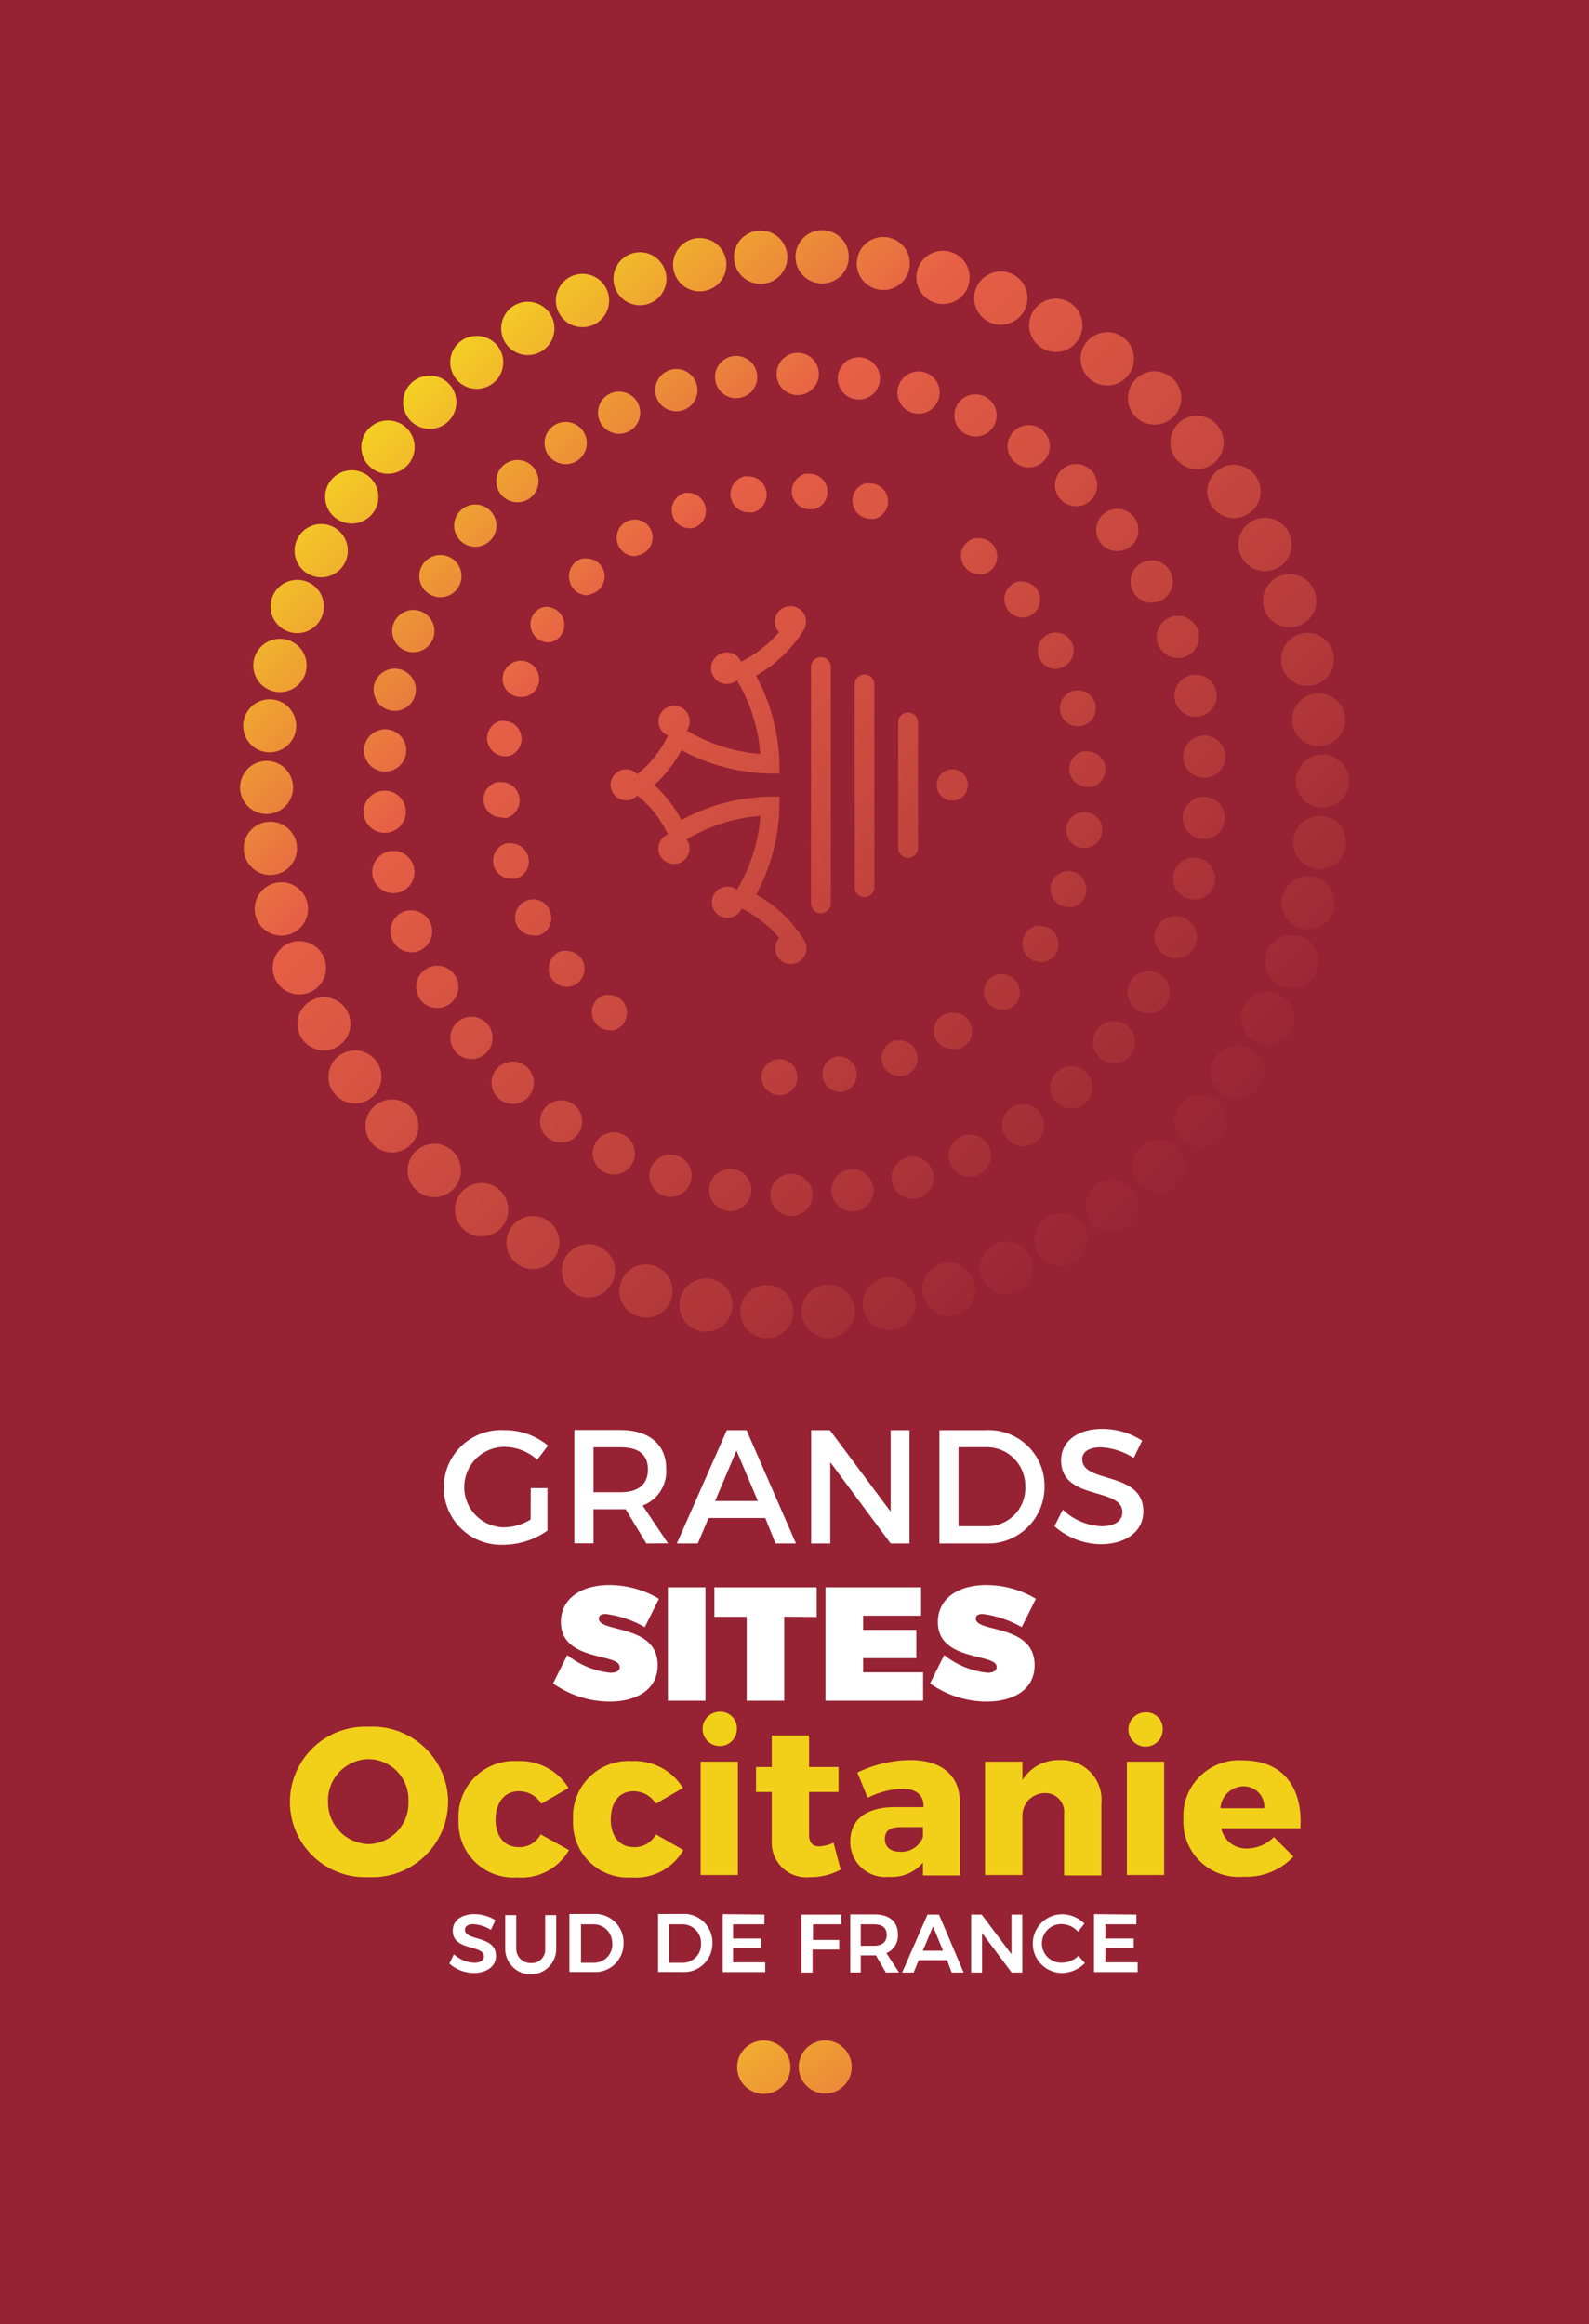 <svg id="Calque_1" data-name="Calque 1" xmlns="http://www.w3.org/2000/svg" xmlns:xlink="http://www.w3.org/1999/xlink" viewBox="0 0 112.13 164"><defs><style>.cls-1{fill:#962233;}.cls-2{fill:#f2d019;}.cls-3{fill:#fff;}.cls-4{fill:url(#Nouvelle_nuance_de_dégradé_1);}.cls-5{fill:url(#Nouvelle_nuance_de_dégradé_1-2);}.cls-6{fill:url(#Nouvelle_nuance_de_dégradé_1-3);}.cls-7{fill:url(#Nouvelle_nuance_de_dégradé_1-4);}.cls-8{fill:url(#Nouvelle_nuance_de_dégradé_1-5);}.cls-9{fill:url(#Nouvelle_nuance_de_dégradé_1-6);}.cls-10{fill:url(#Nouvelle_nuance_de_dégradé_1-7);}.cls-11{fill:url(#Nouvelle_nuance_de_dégradé_1-8);}.cls-12{fill:url(#Nouvelle_nuance_de_dégradé_1-9);}.cls-13{fill:url(#Nouvelle_nuance_de_dégradé_1-10);}.cls-14{fill:url(#Nouvelle_nuance_de_dégradé_1-11);}.cls-15{fill:url(#Nouvelle_nuance_de_dégradé_1-12);}.cls-16{fill:url(#Nouvelle_nuance_de_dégradé_1-13);}.cls-17{fill:url(#Nouvelle_nuance_de_dégradé_1-14);}.cls-18{fill:url(#Nouvelle_nuance_de_dégradé_1-15);}.cls-19{fill:url(#Nouvelle_nuance_de_dégradé_1-16);}.cls-20{fill:url(#Nouvelle_nuance_de_dégradé_1-17);}.cls-21{fill:url(#Nouvelle_nuance_de_dégradé_1-18);}.cls-22{fill:url(#Nouvelle_nuance_de_dégradé_1-19);}.cls-23{fill:url(#Nouvelle_nuance_de_dégradé_1-20);}.cls-24{fill:url(#Nouvelle_nuance_de_dégradé_1-21);}.cls-25{fill:url(#Nouvelle_nuance_de_dégradé_1-22);}.cls-26{fill:url(#Nouvelle_nuance_de_dégradé_1-23);}.cls-27{fill:url(#Nouvelle_nuance_de_dégradé_1-24);}.cls-28{fill:url(#Nouvelle_nuance_de_dégradé_1-25);}.cls-29{fill:url(#Nouvelle_nuance_de_dégradé_1-26);}.cls-30{fill:url(#Nouvelle_nuance_de_dégradé_1-27);}.cls-31{fill:url(#Nouvelle_nuance_de_dégradé_1-28);}.cls-32{fill:url(#Nouvelle_nuance_de_dégradé_1-29);}.cls-33{fill:url(#Nouvelle_nuance_de_dégradé_1-30);}.cls-34{fill:url(#Nouvelle_nuance_de_dégradé_1-31);}.cls-35{fill:url(#Nouvelle_nuance_de_dégradé_1-32);}.cls-36{fill:url(#Nouvelle_nuance_de_dégradé_1-33);}.cls-37{fill:url(#Nouvelle_nuance_de_dégradé_1-34);}.cls-38{fill:url(#Nouvelle_nuance_de_dégradé_1-35);}.cls-39{fill:url(#Nouvelle_nuance_de_dégradé_1-36);}.cls-40{fill:url(#Nouvelle_nuance_de_dégradé_1-37);}.cls-41{fill:url(#Nouvelle_nuance_de_dégradé_1-38);}.cls-42{fill:url(#Nouvelle_nuance_de_dégradé_1-39);}.cls-43{fill:url(#Nouvelle_nuance_de_dégradé_1-40);}.cls-44{fill:url(#Nouvelle_nuance_de_dégradé_1-41);}.cls-45{fill:url(#Nouvelle_nuance_de_dégradé_1-42);}.cls-46{fill:url(#Nouvelle_nuance_de_dégradé_1-43);}.cls-47{fill:url(#Nouvelle_nuance_de_dégradé_1-44);}.cls-48{fill:url(#Nouvelle_nuance_de_dégradé_1-46);}.cls-49{fill:url(#Nouvelle_nuance_de_dégradé_1-47);}.cls-50{fill:url(#Nouvelle_nuance_de_dégradé_1-48);}.cls-51{fill:url(#Nouvelle_nuance_de_dégradé_1-49);}.cls-52{fill:url(#Nouvelle_nuance_de_dégradé_1-50);}.cls-53{fill:url(#Nouvelle_nuance_de_dégradé_1-51);}.cls-54{fill:url(#Nouvelle_nuance_de_dégradé_1-52);}.cls-55{fill:url(#Nouvelle_nuance_de_dégradé_1-53);}.cls-56{fill:url(#Nouvelle_nuance_de_dégradé_1-54);}.cls-57{fill:url(#Nouvelle_nuance_de_dégradé_1-55);}.cls-58{fill:url(#Nouvelle_nuance_de_dégradé_1-56);}.cls-59{fill:url(#Nouvelle_nuance_de_dégradé_1-57);}.cls-60{fill:url(#Nouvelle_nuance_de_dégradé_1-58);}.cls-61{fill:url(#Nouvelle_nuance_de_dégradé_1-59);}.cls-62{fill:url(#Nouvelle_nuance_de_dégradé_1-60);}.cls-63{fill:url(#Nouvelle_nuance_de_dégradé_1-61);}.cls-64{fill:url(#Nouvelle_nuance_de_dégradé_1-62);}.cls-65{fill:url(#Nouvelle_nuance_de_dégradé_1-63);}.cls-66{fill:url(#Nouvelle_nuance_de_dégradé_1-64);}.cls-67{fill:url(#Nouvelle_nuance_de_dégradé_1-65);}.cls-68{fill:url(#Nouvelle_nuance_de_dégradé_1-66);}.cls-69{fill:url(#Nouvelle_nuance_de_dégradé_1-67);}.cls-70{fill:url(#Nouvelle_nuance_de_dégradé_1-68);}.cls-71{fill:url(#Nouvelle_nuance_de_dégradé_1-69);}.cls-72{fill:url(#Nouvelle_nuance_de_dégradé_1-70);}.cls-73{fill:url(#Nouvelle_nuance_de_dégradé_1-71);}.cls-74{fill:url(#Nouvelle_nuance_de_dégradé_1-72);}.cls-75{fill:url(#Nouvelle_nuance_de_dégradé_1-73);}.cls-76{fill:url(#Nouvelle_nuance_de_dégradé_1-74);}.cls-77{fill:url(#Nouvelle_nuance_de_dégradé_1-75);}.cls-78{fill:url(#Nouvelle_nuance_de_dégradé_1-76);}.cls-79{fill:url(#Nouvelle_nuance_de_dégradé_1-77);}.cls-80{fill:url(#Nouvelle_nuance_de_dégradé_1-78);}.cls-81{fill:url(#Nouvelle_nuance_de_dégradé_1-79);}.cls-82{fill:url(#Nouvelle_nuance_de_dégradé_1-80);}.cls-83{fill:url(#Nouvelle_nuance_de_dégradé_1-81);}.cls-84{fill:url(#Nouvelle_nuance_de_dégradé_1-82);}.cls-85{fill:url(#Nouvelle_nuance_de_dégradé_1-83);}.cls-86{fill:url(#Nouvelle_nuance_de_dégradé_1-84);}.cls-87{fill:url(#Nouvelle_nuance_de_dégradé_1-85);}.cls-88{fill:url(#Nouvelle_nuance_de_dégradé_1-86);}.cls-89{fill:url(#Nouvelle_nuance_de_dégradé_1-87);}.cls-90{fill:url(#Nouvelle_nuance_de_dégradé_1-88);}.cls-91{fill:url(#Nouvelle_nuance_de_dégradé_1-89);}.cls-92{fill:url(#Nouvelle_nuance_de_dégradé_1-90);}.cls-93{fill:url(#Nouvelle_nuance_de_dégradé_1-91);}.cls-94{fill:url(#Nouvelle_nuance_de_dégradé_1-92);}.cls-95{fill:url(#Nouvelle_nuance_de_dégradé_1-93);}.cls-96{fill:url(#Nouvelle_nuance_de_dégradé_1-94);}.cls-97{fill:url(#Nouvelle_nuance_de_dégradé_1-95);}.cls-98{fill:url(#Nouvelle_nuance_de_dégradé_1-96);}.cls-99{fill:url(#Nouvelle_nuance_de_dégradé_1-97);}.cls-100{fill:url(#Nouvelle_nuance_de_dégradé_1-98);}.cls-101{fill:url(#Nouvelle_nuance_de_dégradé_1-99);}.cls-102{fill:url(#Nouvelle_nuance_de_dégradé_1-100);}.cls-103{fill:url(#Nouvelle_nuance_de_dégradé_1-101);}.cls-104{fill:url(#Nouvelle_nuance_de_dégradé_1-102);}.cls-105{fill:url(#Nouvelle_nuance_de_dégradé_1-103);}.cls-106{fill:url(#Nouvelle_nuance_de_dégradé_1-104);}.cls-107{fill:url(#Nouvelle_nuance_de_dégradé_1-105);}.cls-108{fill:url(#Nouvelle_nuance_de_dégradé_1-106);}.cls-109{fill:url(#Nouvelle_nuance_de_dégradé_1-107);}.cls-110{fill:url(#Nouvelle_nuance_de_dégradé_1-108);}.cls-111{fill:url(#Nouvelle_nuance_de_dégradé_1-111);}.cls-112{fill:url(#Nouvelle_nuance_de_dégradé_1-112);}.cls-113{fill:url(#Nouvelle_nuance_de_dégradé_1-113);}.cls-114{fill:url(#Nouvelle_nuance_de_dégradé_1-114);}.cls-115{fill:url(#Nouvelle_nuance_de_dégradé_1-115);}.cls-116{fill:url(#Nouvelle_nuance_de_dégradé_1-116);}.cls-117{fill:url(#Nouvelle_nuance_de_dégradé_1-117);}.cls-118{fill:url(#Nouvelle_nuance_de_dégradé_1-118);}.cls-119{fill:url(#Nouvelle_nuance_de_dégradé_1-119);}.cls-120{fill:url(#Nouvelle_nuance_de_dégradé_1-120);}.cls-121{fill:url(#Nouvelle_nuance_de_dégradé_1-121);}.cls-122{fill:url(#Nouvelle_nuance_de_dégradé_1-122);}.cls-123{fill:url(#Nouvelle_nuance_de_dégradé_1-123);}.cls-124{fill:url(#Nouvelle_nuance_de_dégradé_1-125);}.cls-125{fill:url(#Nouvelle_nuance_de_dégradé_1-126);}.cls-126{fill:url(#Nouvelle_nuance_de_dégradé_1-127);}.cls-127{fill:url(#Nouvelle_nuance_de_dégradé_1-128);}.cls-128{fill:url(#Nouvelle_nuance_de_dégradé_1-129);}.cls-129{fill:url(#Nouvelle_nuance_de_dégradé_1-130);}.cls-130{fill:url(#Nouvelle_nuance_de_dégradé_1-131);}.cls-131{fill:url(#Nouvelle_nuance_de_dégradé_1-132);}.cls-132{fill:url(#Nouvelle_nuance_de_dégradé_1-133);}.cls-133{fill:url(#Nouvelle_nuance_de_dégradé_1-134);}</style><linearGradient id="Nouvelle_nuance_de_dégradé_1" x1="52" y1="136.88" x2="97.08" y2="201.74" gradientUnits="userSpaceOnUse"><stop offset="0" stop-color="#f4cf24"/><stop offset="0.26" stop-color="#e76046"/><stop offset="1" stop-color="#962233"/></linearGradient><linearGradient id="Nouvelle_nuance_de_dégradé_1-2" x1="49.07" y1="138.92" x2="94.14" y2="203.78" xlink:href="#Nouvelle_nuance_de_dégradé_1"/><linearGradient id="Nouvelle_nuance_de_dégradé_1-3" x1="9.84" y1="46.55" x2="66.02" y2="102.74" xlink:href="#Nouvelle_nuance_de_dégradé_1"/><linearGradient id="Nouvelle_nuance_de_dégradé_1-4" x1="8.81" y1="47.59" x2="64.99" y2="103.77" xlink:href="#Nouvelle_nuance_de_dégradé_1"/><linearGradient id="Nouvelle_nuance_de_dégradé_1-5" x1="8.22" y1="48.18" x2="64.4" y2="104.36" xlink:href="#Nouvelle_nuance_de_dégradé_1"/><linearGradient id="Nouvelle_nuance_de_dégradé_1-6" x1="8.08" y1="48.32" x2="64.26" y2="104.5" xlink:href="#Nouvelle_nuance_de_dégradé_1"/><linearGradient id="Nouvelle_nuance_de_dégradé_1-7" x1="8.4" y1="48" x2="64.58" y2="104.18" xlink:href="#Nouvelle_nuance_de_dégradé_1"/><linearGradient id="Nouvelle_nuance_de_dégradé_1-8" x1="9.17" y1="47.22" x2="65.35" y2="103.41" xlink:href="#Nouvelle_nuance_de_dégradé_1"/><linearGradient id="Nouvelle_nuance_de_dégradé_1-9" x1="10.37" y1="46.02" x2="66.56" y2="102.2" xlink:href="#Nouvelle_nuance_de_dégradé_1"/><linearGradient id="Nouvelle_nuance_de_dégradé_1-10" x1="11.98" y1="44.41" x2="68.17" y2="100.59" xlink:href="#Nouvelle_nuance_de_dégradé_1"/><linearGradient id="Nouvelle_nuance_de_dégradé_1-11" x1="13.96" y1="42.43" x2="70.15" y2="98.61" xlink:href="#Nouvelle_nuance_de_dégradé_1"/><linearGradient id="Nouvelle_nuance_de_dégradé_1-12" x1="16.27" y1="40.12" x2="72.45" y2="96.31" xlink:href="#Nouvelle_nuance_de_dégradé_1"/><linearGradient id="Nouvelle_nuance_de_dégradé_1-13" x1="18.85" y1="37.54" x2="75.04" y2="93.73" xlink:href="#Nouvelle_nuance_de_dégradé_1"/><linearGradient id="Nouvelle_nuance_de_dégradé_1-14" x1="21.65" y1="34.74" x2="77.83" y2="90.93" xlink:href="#Nouvelle_nuance_de_dégradé_1"/><linearGradient id="Nouvelle_nuance_de_dégradé_1-15" x1="24.6" y1="31.79" x2="80.79" y2="87.97" xlink:href="#Nouvelle_nuance_de_dégradé_1"/><linearGradient id="Nouvelle_nuance_de_dégradé_1-16" x1="27.64" y1="28.75" x2="83.83" y2="84.93" xlink:href="#Nouvelle_nuance_de_dégradé_1"/><linearGradient id="Nouvelle_nuance_de_dégradé_1-17" x1="30.71" y1="25.69" x2="86.89" y2="81.87" xlink:href="#Nouvelle_nuance_de_dégradé_1"/><linearGradient id="Nouvelle_nuance_de_dégradé_1-18" x1="33.72" y1="22.68" x2="89.9" y2="78.86" xlink:href="#Nouvelle_nuance_de_dégradé_1"/><linearGradient id="Nouvelle_nuance_de_dégradé_1-19" x1="36.62" y1="19.78" x2="92.8" y2="75.96" xlink:href="#Nouvelle_nuance_de_dégradé_1"/><linearGradient id="Nouvelle_nuance_de_dégradé_1-20" x1="39.34" y1="17.06" x2="95.52" y2="73.24" xlink:href="#Nouvelle_nuance_de_dégradé_1"/><linearGradient id="Nouvelle_nuance_de_dégradé_1-21" x1="41.81" y1="14.58" x2="98" y2="70.76" xlink:href="#Nouvelle_nuance_de_dégradé_1"/><linearGradient id="Nouvelle_nuance_de_dégradé_1-22" x1="44" y1="12.4" x2="100.18" y2="68.58" xlink:href="#Nouvelle_nuance_de_dégradé_1"/><linearGradient id="Nouvelle_nuance_de_dégradé_1-23" x1="45.83" y1="10.56" x2="102.02" y2="66.74" xlink:href="#Nouvelle_nuance_de_dégradé_1"/><linearGradient id="Nouvelle_nuance_de_dégradé_1-24" x1="47.29" y1="9.11" x2="103.47" y2="65.29" xlink:href="#Nouvelle_nuance_de_dégradé_1"/><linearGradient id="Nouvelle_nuance_de_dégradé_1-25" x1="48.32" y1="8.08" x2="104.5" y2="64.26" xlink:href="#Nouvelle_nuance_de_dégradé_1"/><linearGradient id="Nouvelle_nuance_de_dégradé_1-26" x1="48.91" y1="7.48" x2="105.09" y2="63.67" xlink:href="#Nouvelle_nuance_de_dégradé_1"/><linearGradient id="Nouvelle_nuance_de_dégradé_1-27" x1="49.05" y1="7.35" x2="105.23" y2="63.53" xlink:href="#Nouvelle_nuance_de_dégradé_1"/><linearGradient id="Nouvelle_nuance_de_dégradé_1-28" x1="48.73" y1="7.67" x2="104.91" y2="63.85" xlink:href="#Nouvelle_nuance_de_dégradé_1"/><linearGradient id="Nouvelle_nuance_de_dégradé_1-29" x1="47.96" y1="8.44" x2="104.14" y2="64.62" xlink:href="#Nouvelle_nuance_de_dégradé_1"/><linearGradient id="Nouvelle_nuance_de_dégradé_1-30" x1="46.75" y1="9.64" x2="102.94" y2="65.82" xlink:href="#Nouvelle_nuance_de_dégradé_1"/><linearGradient id="Nouvelle_nuance_de_dégradé_1-31" x1="45.14" y1="11.25" x2="101.33" y2="67.43" xlink:href="#Nouvelle_nuance_de_dégradé_1"/><linearGradient id="Nouvelle_nuance_de_dégradé_1-32" x1="43.16" y1="13.23" x2="99.35" y2="69.42" xlink:href="#Nouvelle_nuance_de_dégradé_1"/><linearGradient id="Nouvelle_nuance_de_dégradé_1-33" x1="40.86" y1="15.54" x2="97.04" y2="71.72" xlink:href="#Nouvelle_nuance_de_dégradé_1"/><linearGradient id="Nouvelle_nuance_de_dégradé_1-34" x1="38.27" y1="18.12" x2="94.46" y2="74.3" xlink:href="#Nouvelle_nuance_de_dégradé_1"/><linearGradient id="Nouvelle_nuance_de_dégradé_1-35" x1="35.48" y1="20.92" x2="91.66" y2="77.1" xlink:href="#Nouvelle_nuance_de_dégradé_1"/><linearGradient id="Nouvelle_nuance_de_dégradé_1-36" x1="32.52" y1="23.87" x2="88.71" y2="80.05" xlink:href="#Nouvelle_nuance_de_dégradé_1"/><linearGradient id="Nouvelle_nuance_de_dégradé_1-37" x1="29.48" y1="26.91" x2="85.67" y2="83.09" xlink:href="#Nouvelle_nuance_de_dégradé_1"/><linearGradient id="Nouvelle_nuance_de_dégradé_1-38" x1="26.42" y1="29.97" x2="82.6" y2="86.16" xlink:href="#Nouvelle_nuance_de_dégradé_1"/><linearGradient id="Nouvelle_nuance_de_dégradé_1-39" x1="23.41" y1="32.99" x2="79.59" y2="89.17" xlink:href="#Nouvelle_nuance_de_dégradé_1"/><linearGradient id="Nouvelle_nuance_de_dégradé_1-40" x1="20.51" y1="35.89" x2="76.69" y2="92.07" xlink:href="#Nouvelle_nuance_de_dégradé_1"/><linearGradient id="Nouvelle_nuance_de_dégradé_1-41" x1="17.79" y1="38.6" x2="73.97" y2="94.79" xlink:href="#Nouvelle_nuance_de_dégradé_1"/><linearGradient id="Nouvelle_nuance_de_dégradé_1-42" x1="15.31" y1="41.08" x2="71.5" y2="97.27" xlink:href="#Nouvelle_nuance_de_dégradé_1"/><linearGradient id="Nouvelle_nuance_de_dégradé_1-43" x1="13.13" y1="43.26" x2="69.31" y2="99.45" xlink:href="#Nouvelle_nuance_de_dégradé_1"/><linearGradient id="Nouvelle_nuance_de_dégradé_1-44" x1="11.29" y1="45.1" x2="67.48" y2="101.28" xlink:href="#Nouvelle_nuance_de_dégradé_1"/><linearGradient id="Nouvelle_nuance_de_dégradé_1-46" x1="3.5" y1="52.89" x2="59.69" y2="109.07" xlink:href="#Nouvelle_nuance_de_dégradé_1"/><linearGradient id="Nouvelle_nuance_de_dégradé_1-47" x1="2.73" y1="53.67" x2="58.91" y2="109.85" xlink:href="#Nouvelle_nuance_de_dégradé_1"/><linearGradient id="Nouvelle_nuance_de_dégradé_1-48" x1="2.3" y1="54.09" x2="58.49" y2="110.28" xlink:href="#Nouvelle_nuance_de_dégradé_1"/><linearGradient id="Nouvelle_nuance_de_dégradé_1-49" x1="2.23" y1="54.16" x2="58.41" y2="110.35" xlink:href="#Nouvelle_nuance_de_dégradé_1"/><linearGradient id="Nouvelle_nuance_de_dégradé_1-50" x1="2.52" y1="53.88" x2="58.7" y2="110.06" xlink:href="#Nouvelle_nuance_de_dégradé_1"/><linearGradient id="Nouvelle_nuance_de_dégradé_1-51" x1="3.15" y1="53.24" x2="59.34" y2="109.42" xlink:href="#Nouvelle_nuance_de_dégradé_1"/><linearGradient id="Nouvelle_nuance_de_dégradé_1-52" x1="4.13" y1="52.26" x2="60.32" y2="108.44" xlink:href="#Nouvelle_nuance_de_dégradé_1"/><linearGradient id="Nouvelle_nuance_de_dégradé_1-53" x1="5.44" y1="50.95" x2="61.63" y2="107.13" xlink:href="#Nouvelle_nuance_de_dégradé_1"/><linearGradient id="Nouvelle_nuance_de_dégradé_1-54" x1="7.07" y1="49.33" x2="63.25" y2="105.51" xlink:href="#Nouvelle_nuance_de_dégradé_1"/><linearGradient id="Nouvelle_nuance_de_dégradé_1-55" x1="8.98" y1="47.41" x2="65.17" y2="103.6" xlink:href="#Nouvelle_nuance_de_dégradé_1"/><linearGradient id="Nouvelle_nuance_de_dégradé_1-56" x1="11.16" y1="45.23" x2="67.34" y2="101.42" xlink:href="#Nouvelle_nuance_de_dégradé_1"/><linearGradient id="Nouvelle_nuance_de_dégradé_1-57" x1="13.58" y1="42.82" x2="69.76" y2="99" xlink:href="#Nouvelle_nuance_de_dégradé_1"/><linearGradient id="Nouvelle_nuance_de_dégradé_1-58" x1="16.19" y1="40.2" x2="72.38" y2="96.38" xlink:href="#Nouvelle_nuance_de_dégradé_1"/><linearGradient id="Nouvelle_nuance_de_dégradé_1-59" x1="18.98" y1="37.42" x2="75.16" y2="93.6" xlink:href="#Nouvelle_nuance_de_dégradé_1"/><linearGradient id="Nouvelle_nuance_de_dégradé_1-60" x1="21.89" y1="34.5" x2="78.07" y2="90.69" xlink:href="#Nouvelle_nuance_de_dégradé_1"/><linearGradient id="Nouvelle_nuance_de_dégradé_1-61" x1="24.9" y1="31.5" x2="81.08" y2="87.68" xlink:href="#Nouvelle_nuance_de_dégradé_1"/><linearGradient id="Nouvelle_nuance_de_dégradé_1-62" x1="27.95" y1="28.44" x2="84.13" y2="84.63" xlink:href="#Nouvelle_nuance_de_dégradé_1"/><linearGradient id="Nouvelle_nuance_de_dégradé_1-63" x1="31.01" y1="25.38" x2="87.2" y2="81.57" xlink:href="#Nouvelle_nuance_de_dégradé_1"/><linearGradient id="Nouvelle_nuance_de_dégradé_1-64" x1="34.04" y1="22.35" x2="90.22" y2="78.54" xlink:href="#Nouvelle_nuance_de_dégradé_1"/><linearGradient id="Nouvelle_nuance_de_dégradé_1-65" x1="37" y1="19.4" x2="93.18" y2="75.58" xlink:href="#Nouvelle_nuance_de_dégradé_1"/><linearGradient id="Nouvelle_nuance_de_dégradé_1-66" x1="39.84" y1="16.56" x2="96.02" y2="72.74" xlink:href="#Nouvelle_nuance_de_dégradé_1"/><linearGradient id="Nouvelle_nuance_de_dégradé_1-67" x1="42.53" y1="13.87" x2="98.71" y2="70.05" xlink:href="#Nouvelle_nuance_de_dégradé_1"/><linearGradient id="Nouvelle_nuance_de_dégradé_1-68" x1="45.03" y1="11.37" x2="101.21" y2="67.55" xlink:href="#Nouvelle_nuance_de_dégradé_1"/><linearGradient id="Nouvelle_nuance_de_dégradé_1-69" x1="47.3" y1="9.09" x2="103.49" y2="65.27" xlink:href="#Nouvelle_nuance_de_dégradé_1"/><linearGradient id="Nouvelle_nuance_de_dégradé_1-70" x1="49.33" y1="7.07" x2="105.51" y2="63.25" xlink:href="#Nouvelle_nuance_de_dégradé_1"/><linearGradient id="Nouvelle_nuance_de_dégradé_1-71" x1="51.07" y1="5.33" x2="107.25" y2="61.51" xlink:href="#Nouvelle_nuance_de_dégradé_1"/><linearGradient id="Nouvelle_nuance_de_dégradé_1-72" x1="52.51" y1="3.89" x2="108.69" y2="60.07" xlink:href="#Nouvelle_nuance_de_dégradé_1"/><linearGradient id="Nouvelle_nuance_de_dégradé_1-73" x1="53.62" y1="2.77" x2="109.81" y2="58.96" xlink:href="#Nouvelle_nuance_de_dégradé_1"/><linearGradient id="Nouvelle_nuance_de_dégradé_1-74" x1="54.4" y1="2" x2="110.58" y2="58.18" xlink:href="#Nouvelle_nuance_de_dégradé_1"/><linearGradient id="Nouvelle_nuance_de_dégradé_1-75" x1="54.82" y1="1.57" x2="111.01" y2="57.75" xlink:href="#Nouvelle_nuance_de_dégradé_1"/><linearGradient id="Nouvelle_nuance_de_dégradé_1-76" x1="54.9" y1="1.5" x2="111.08" y2="57.68" xlink:href="#Nouvelle_nuance_de_dégradé_1"/><linearGradient id="Nouvelle_nuance_de_dégradé_1-77" x1="54.61" y1="1.78" x2="110.79" y2="57.97" xlink:href="#Nouvelle_nuance_de_dégradé_1"/><linearGradient id="Nouvelle_nuance_de_dégradé_1-78" x1="53.97" y1="2.42" x2="110.16" y2="58.6" xlink:href="#Nouvelle_nuance_de_dégradé_1"/><linearGradient id="Nouvelle_nuance_de_dégradé_1-79" x1="52.99" y1="3.4" x2="109.18" y2="59.58" xlink:href="#Nouvelle_nuance_de_dégradé_1"/><linearGradient id="Nouvelle_nuance_de_dégradé_1-80" x1="51.68" y1="4.71" x2="107.87" y2="60.9" xlink:href="#Nouvelle_nuance_de_dégradé_1"/><linearGradient id="Nouvelle_nuance_de_dégradé_1-81" x1="50.06" y1="6.34" x2="106.24" y2="62.52" xlink:href="#Nouvelle_nuance_de_dégradé_1"/><linearGradient id="Nouvelle_nuance_de_dégradé_1-82" x1="48.14" y1="8.25" x2="104.33" y2="64.43" xlink:href="#Nouvelle_nuance_de_dégradé_1"/><linearGradient id="Nouvelle_nuance_de_dégradé_1-83" x1="45.97" y1="10.43" x2="102.15" y2="66.61" xlink:href="#Nouvelle_nuance_de_dégradé_1"/><linearGradient id="Nouvelle_nuance_de_dégradé_1-84" x1="43.55" y1="12.84" x2="99.73" y2="69.03" xlink:href="#Nouvelle_nuance_de_dégradé_1"/><linearGradient id="Nouvelle_nuance_de_dégradé_1-85" x1="40.93" y1="15.46" x2="97.12" y2="71.64" xlink:href="#Nouvelle_nuance_de_dégradé_1"/><linearGradient id="Nouvelle_nuance_de_dégradé_1-86" x1="38.15" y1="18.25" x2="94.33" y2="74.43" xlink:href="#Nouvelle_nuance_de_dégradé_1"/><linearGradient id="Nouvelle_nuance_de_dégradé_1-87" x1="35.24" y1="21.16" x2="91.42" y2="77.34" xlink:href="#Nouvelle_nuance_de_dégradé_1"/><linearGradient id="Nouvelle_nuance_de_dégradé_1-88" x1="32.23" y1="24.16" x2="88.41" y2="80.35" xlink:href="#Nouvelle_nuance_de_dégradé_1"/><linearGradient id="Nouvelle_nuance_de_dégradé_1-89" x1="29.18" y1="27.22" x2="85.36" y2="83.4" xlink:href="#Nouvelle_nuance_de_dégradé_1"/><linearGradient id="Nouvelle_nuance_de_dégradé_1-90" x1="26.11" y1="30.28" x2="82.3" y2="86.46" xlink:href="#Nouvelle_nuance_de_dégradé_1"/><linearGradient id="Nouvelle_nuance_de_dégradé_1-91" x1="23.09" y1="33.31" x2="79.27" y2="89.49" xlink:href="#Nouvelle_nuance_de_dégradé_1"/><linearGradient id="Nouvelle_nuance_de_dégradé_1-92" x1="20.13" y1="36.26" x2="76.31" y2="92.45" xlink:href="#Nouvelle_nuance_de_dégradé_1"/><linearGradient id="Nouvelle_nuance_de_dégradé_1-93" x1="17.29" y1="39.11" x2="73.47" y2="95.29" xlink:href="#Nouvelle_nuance_de_dégradé_1"/><linearGradient id="Nouvelle_nuance_de_dégradé_1-94" x1="14.6" y1="41.79" x2="70.78" y2="97.98" xlink:href="#Nouvelle_nuance_de_dégradé_1"/><linearGradient id="Nouvelle_nuance_de_dégradé_1-95" x1="12.1" y1="44.29" x2="68.28" y2="100.48" xlink:href="#Nouvelle_nuance_de_dégradé_1"/><linearGradient id="Nouvelle_nuance_de_dégradé_1-96" x1="9.82" y1="46.57" x2="66.01" y2="102.75" xlink:href="#Nouvelle_nuance_de_dégradé_1"/><linearGradient id="Nouvelle_nuance_de_dégradé_1-97" x1="7.8" y1="48.59" x2="63.98" y2="104.78" xlink:href="#Nouvelle_nuance_de_dégradé_1"/><linearGradient id="Nouvelle_nuance_de_dégradé_1-98" x1="6.06" y1="50.34" x2="62.24" y2="106.52" xlink:href="#Nouvelle_nuance_de_dégradé_1"/><linearGradient id="Nouvelle_nuance_de_dégradé_1-99" x1="4.62" y1="51.78" x2="60.8" y2="107.96" xlink:href="#Nouvelle_nuance_de_dégradé_1"/><linearGradient id="Nouvelle_nuance_de_dégradé_1-100" x1="29.46" y1="26.94" x2="85.64" y2="83.12" xlink:href="#Nouvelle_nuance_de_dégradé_1"/><linearGradient id="Nouvelle_nuance_de_dégradé_1-101" x1="31" y1="25.4" x2="87.18" y2="81.58" xlink:href="#Nouvelle_nuance_de_dégradé_1"/><linearGradient id="Nouvelle_nuance_de_dégradé_1-102" x1="32.54" y1="23.86" x2="88.72" y2="80.04" xlink:href="#Nouvelle_nuance_de_dégradé_1"/><linearGradient id="Nouvelle_nuance_de_dégradé_1-103" x1="34.1" y1="22.29" x2="90.28" y2="78.48" xlink:href="#Nouvelle_nuance_de_dégradé_1"/><linearGradient id="Nouvelle_nuance_de_dégradé_1-104" x1="28.08" y1="28.31" x2="84.27" y2="84.5" xlink:href="#Nouvelle_nuance_de_dégradé_1"/><linearGradient id="Nouvelle_nuance_de_dégradé_1-105" x1="15.89" y1="40.51" x2="72.07" y2="96.69" xlink:href="#Nouvelle_nuance_de_dégradé_1"/><linearGradient id="Nouvelle_nuance_de_dégradé_1-106" x1="14.64" y1="41.75" x2="70.82" y2="97.94" xlink:href="#Nouvelle_nuance_de_dégradé_1"/><linearGradient id="Nouvelle_nuance_de_dégradé_1-107" x1="14.01" y1="42.39" x2="70.19" y2="98.57" xlink:href="#Nouvelle_nuance_de_dégradé_1"/><linearGradient id="Nouvelle_nuance_de_dégradé_1-108" x1="14.01" y1="42.39" x2="70.19" y2="98.57" xlink:href="#Nouvelle_nuance_de_dégradé_1"/><linearGradient id="Nouvelle_nuance_de_dégradé_1-111" x1="17.69" y1="38.71" x2="73.87" y2="94.89" xlink:href="#Nouvelle_nuance_de_dégradé_1"/><linearGradient id="Nouvelle_nuance_de_dégradé_1-112" x1="19.96" y1="36.44" x2="76.14" y2="92.62" xlink:href="#Nouvelle_nuance_de_dégradé_1"/><linearGradient id="Nouvelle_nuance_de_dégradé_1-113" x1="22.61" y1="33.79" x2="78.79" y2="89.97" xlink:href="#Nouvelle_nuance_de_dégradé_1"/><linearGradient id="Nouvelle_nuance_de_dégradé_1-114" x1="25.52" y1="30.87" x2="81.7" y2="87.06" xlink:href="#Nouvelle_nuance_de_dégradé_1"/><linearGradient id="Nouvelle_nuance_de_dégradé_1-115" x1="28.56" y1="27.83" x2="84.75" y2="84.01" xlink:href="#Nouvelle_nuance_de_dégradé_1"/><linearGradient id="Nouvelle_nuance_de_dégradé_1-116" x1="31.61" y1="24.79" x2="87.79" y2="80.97" xlink:href="#Nouvelle_nuance_de_dégradé_1"/><linearGradient id="Nouvelle_nuance_de_dégradé_1-117" x1="34.52" y1="21.88" x2="90.7" y2="78.06" xlink:href="#Nouvelle_nuance_de_dégradé_1"/><linearGradient id="Nouvelle_nuance_de_dégradé_1-118" x1="37.17" y1="19.23" x2="93.35" y2="75.41" xlink:href="#Nouvelle_nuance_de_dégradé_1"/><linearGradient id="Nouvelle_nuance_de_dégradé_1-119" x1="39.44" y1="16.95" x2="95.62" y2="73.14" xlink:href="#Nouvelle_nuance_de_dégradé_1"/><linearGradient id="Nouvelle_nuance_de_dégradé_1-120" x1="41.24" y1="15.15" x2="97.42" y2="71.34" xlink:href="#Nouvelle_nuance_de_dégradé_1"/><linearGradient id="Nouvelle_nuance_de_dégradé_1-121" x1="42.49" y1="13.91" x2="98.67" y2="70.09" xlink:href="#Nouvelle_nuance_de_dégradé_1"/><linearGradient id="Nouvelle_nuance_de_dégradé_1-122" x1="43.12" y1="13.27" x2="99.3" y2="69.46" xlink:href="#Nouvelle_nuance_de_dégradé_1"/><linearGradient id="Nouvelle_nuance_de_dégradé_1-123" x1="43.12" y1="13.27" x2="99.3" y2="69.46" xlink:href="#Nouvelle_nuance_de_dégradé_1"/><linearGradient id="Nouvelle_nuance_de_dégradé_1-125" x1="41.24" y1="15.15" x2="97.42" y2="71.34" xlink:href="#Nouvelle_nuance_de_dégradé_1"/><linearGradient id="Nouvelle_nuance_de_dégradé_1-126" x1="39.44" y1="16.95" x2="95.62" y2="73.14" xlink:href="#Nouvelle_nuance_de_dégradé_1"/><linearGradient id="Nouvelle_nuance_de_dégradé_1-127" x1="37.17" y1="19.23" x2="93.35" y2="75.41" xlink:href="#Nouvelle_nuance_de_dégradé_1"/><linearGradient id="Nouvelle_nuance_de_dégradé_1-128" x1="34.52" y1="21.88" x2="90.7" y2="78.06" xlink:href="#Nouvelle_nuance_de_dégradé_1"/><linearGradient id="Nouvelle_nuance_de_dégradé_1-129" x1="31.61" y1="24.79" x2="87.79" y2="80.97" xlink:href="#Nouvelle_nuance_de_dégradé_1"/><linearGradient id="Nouvelle_nuance_de_dégradé_1-130" x1="28.56" y1="27.83" x2="84.75" y2="84.01" xlink:href="#Nouvelle_nuance_de_dégradé_1"/><linearGradient id="Nouvelle_nuance_de_dégradé_1-131" x1="25.52" y1="30.87" x2="81.7" y2="87.06" xlink:href="#Nouvelle_nuance_de_dégradé_1"/><linearGradient id="Nouvelle_nuance_de_dégradé_1-132" x1="22.61" y1="33.79" x2="78.79" y2="89.97" xlink:href="#Nouvelle_nuance_de_dégradé_1"/><linearGradient id="Nouvelle_nuance_de_dégradé_1-133" x1="19.96" y1="36.44" x2="76.14" y2="92.62" xlink:href="#Nouvelle_nuance_de_dégradé_1"/><linearGradient id="Nouvelle_nuance_de_dégradé_1-134" x1="17.69" y1="38.71" x2="73.87" y2="94.89" xlink:href="#Nouvelle_nuance_de_dégradé_1"/></defs><title>GSO</title><rect class="cls-1" width="112.13" height="164"/><path class="cls-2" d="M31.62,127.12A5.35,5.35,0,0,1,26,132.45a5.31,5.31,0,1,1,0-10.61A5.33,5.33,0,0,1,31.62,127.12Zm-8.47,0a2.94,2.94,0,0,0,2.87,3,2.88,2.88,0,0,0,2.8-3,2.85,2.85,0,0,0-2.8-3A2.91,2.91,0,0,0,23.15,127.13Z"/><path class="cls-2" d="M36.58,126.39c-.95,0-1.61.79-1.61,2s.66,1.94,1.61,1.94a1.66,1.66,0,0,0,1.57-.9l2,1.11a3.86,3.86,0,0,1-3.66,1.93,3.87,3.87,0,0,1-4.13-4.07,3.92,3.92,0,0,1,4.16-4.14,4,4,0,0,1,3.6,1.9l-1.92,1.11A1.84,1.84,0,0,0,36.58,126.39Z"/><path class="cls-2" d="M44.7,126.39c-1,0-1.6.79-1.6,2s.65,1.94,1.6,1.94a1.66,1.66,0,0,0,1.58-.9l1.94,1.11a3.85,3.85,0,0,1-3.65,1.93,3.87,3.87,0,0,1-4.13-4.07,3.92,3.92,0,0,1,4.16-4.14,4,4,0,0,1,3.59,1.9l-1.91,1.11A1.84,1.84,0,0,0,44.7,126.39Z"/><path class="cls-2" d="M52.07,124.3v8H49.44v-8ZM52,122a1.21,1.21,0,1,1-1.21-1.22A1.16,1.16,0,0,1,52,122Z"/><path class="cls-2" d="M59.32,131.92a4.44,4.44,0,0,1-2.17.53,2.44,2.44,0,0,1-2.69-2.57v-3.44H53.35v-1.76h1.11v-2.23h2.63v2.23h2.08v1.76H57.09v3c0,.59.27.86.73.84a2.75,2.75,0,0,0,1-.26Z"/><path class="cls-2" d="M67.73,127.1v5.23h-2.6v-.9a2.9,2.9,0,0,1-2.42,1A2.47,2.47,0,0,1,60,129.94c0-1.53,1.08-2.4,3.07-2.43h2.1v-.09c0-.76-.52-1.21-1.53-1.21a6,6,0,0,0-2.41.64l-.73-1.78a8.77,8.77,0,0,1,3.75-.88C66.42,124.19,67.71,125.26,67.73,127.1Zm-2.6,2.52v-.7H63.55c-.74,0-1.11.26-1.11.83s.4.91,1.08.91A1.61,1.61,0,0,0,65.13,129.62Z"/><path class="cls-2" d="M77.72,127.27v5.06H75.09V128a1.33,1.33,0,0,0-1.36-1.48,1.59,1.59,0,0,0-1.58,1.53v4.25H69.51v-8h2.64v1.3a3,3,0,0,1,2.66-1.41A2.8,2.8,0,0,1,77.72,127.27Z"/><path class="cls-2" d="M82.15,124.3v8H79.52v-8Zm-.1-2.26a1.21,1.21,0,1,1-1.21-1.22A1.16,1.16,0,0,1,82.05,122Z"/><path class="cls-2" d="M91.76,129H86.17A1.81,1.81,0,0,0,88,130.43a2.68,2.68,0,0,0,1.89-.81L91.27,131a4.52,4.52,0,0,1-3.51,1.42,3.89,3.89,0,0,1-4.25-4.07,3.93,3.93,0,0,1,4.19-4.14C90.51,124.21,91.94,126.09,91.76,129Zm-2.55-1.41a1.44,1.44,0,0,0-1.49-1.55,1.66,1.66,0,0,0-1.6,1.55Z"/><path class="cls-3" d="M33.42,135.77c-.37,0-.61.14-.61.39,0,.82,2.19.38,2.19,1.84,0,.76-.67,1.21-1.57,1.21a2.66,2.66,0,0,1-1.72-.66l.32-.66a2.27,2.27,0,0,0,1.42.6c.43,0,.7-.16.7-.44,0-.86-2.2-.37-2.2-1.82,0-.72.62-1.17,1.53-1.17a2.86,2.86,0,0,1,1.48.43l-.32.68A2.66,2.66,0,0,0,33.42,135.77Z"/><path class="cls-3" d="M37.47,138.51a.94.94,0,0,0,1-1v-2.38h.78v2.38a1.8,1.8,0,0,1-3.6,0v-2.38h.78v2.38A1,1,0,0,0,37.47,138.51Z"/><path class="cls-3" d="M44,137.14a2,2,0,0,1-2.16,2H40.18v-4.09h1.7A2,2,0,0,1,44,137.14Zm-.8,0a1.31,1.31,0,0,0-1.34-1.36H41v2.71h.94A1.29,1.29,0,0,0,43.21,137.14Z"/><path class="cls-3" d="M50.27,137.14a2,2,0,0,1-2.16,2H46.44v-4.09h1.7A2,2,0,0,1,50.27,137.14Zm-.8,0a1.31,1.31,0,0,0-1.34-1.36h-.91v2.71h.94A1.29,1.29,0,0,0,49.47,137.14Z"/><path class="cls-3" d="M53.94,135.09v.69H51.73v1h2v.68h-2v1H54v.69H51v-4.09Z"/><path class="cls-3" d="M59.37,135.09v.69h-2v1.1h1.85v.68H57.34v1.62h-.78v-4.09Z"/><path class="cls-3" d="M62.51,139.18l-.7-1.21H60.74v1.2H60v-4.09h1.7c1.06,0,1.66.51,1.66,1.41a1.33,1.33,0,0,1-.81,1.32l.89,1.36Zm-1.77-1.89h.92c.58,0,.91-.25.91-.77s-.33-.74-.91-.74h-.92Z"/><path class="cls-3" d="M66.83,138.31h-2l-.36.87h-.81l1.79-4.09h.81L68,139.18h-.84Zm-.28-.67-.71-1.71-.72,1.71Z"/><path class="cls-3" d="M69.27,135.09l2.11,2.8v-2.8h.76v4.09h-.75l-2.09-2.79v2.79h-.77v-4.09Z"/><path class="cls-3" d="M75,135.77a1.36,1.36,0,1,0,0,2.71A1.64,1.64,0,0,0,76.1,138l.46.51a2.31,2.31,0,0,1-1.61.7,2.07,2.07,0,1,1,0-4.14,2.24,2.24,0,0,1,1.57.66l-.45.57A1.54,1.54,0,0,0,75,135.77Z"/><path class="cls-3" d="M80.19,135.09v.69H78v1h2v.68H78v1h2.28v.69H77.2v-4.09Z"/><path class="cls-3" d="M46.5,112.81l-1,2a7.46,7.46,0,0,0-2.75-.93c-.3,0-.49.09-.49.33,0,1,4.15.37,4.15,3.28,0,1.78-1.57,2.57-3.38,2.57a6.94,6.94,0,0,1-4-1.28l1-2a5.83,5.83,0,0,0,3.06,1.25c.38,0,.64-.13.64-.41,0-1-4.15-.36-4.15-3.17,0-1.6,1.35-2.61,3.43-2.61A6.84,6.84,0,0,1,46.5,112.81Z"/><path class="cls-3" d="M47.13,120v-8h2.65v8Z"/><path class="cls-3" d="M55.34,114.07V120H52.69v-5.92H50.41V112h7.22v2.09Z"/><path class="cls-3" d="M60.91,114v1h3.75v2H60.91v1h4.23v2H58.25v-8H65v2Z"/><path class="cls-3" d="M73.1,112.81l-1,2a7.46,7.46,0,0,0-2.75-.93c-.3,0-.49.09-.49.33,0,1,4.15.37,4.15,3.28,0,1.78-1.57,2.57-3.38,2.57a6.94,6.94,0,0,1-4-1.28l1-2a5.83,5.83,0,0,0,3.06,1.25c.38,0,.64-.13.64-.41,0-1-4.15-.36-4.15-3.17,0-1.6,1.35-2.61,3.43-2.61A6.81,6.81,0,0,1,73.1,112.81Z"/><path class="cls-3" d="M37.45,105h1.18v3a5.45,5.45,0,0,1-3.11,1,4.05,4.05,0,1,1,.08-8.09A4.78,4.78,0,0,1,38.67,102l-.76,1a3.5,3.5,0,0,0-2.31-.91,2.84,2.84,0,1,0,0,5.68,3.77,3.77,0,0,0,1.84-.55Z"/><path class="cls-3" d="M45.61,108.91l-1.46-2.42H41.88v2.41H40.53v-8h3.25c2,0,3.23,1,3.23,2.73a2.58,2.58,0,0,1-1.66,2.6l1.79,2.67Zm-1.83-3.62c1.24,0,1.94-.53,1.94-1.61s-.7-1.56-1.94-1.56h-1.9v3.17Z"/><path class="cls-3" d="M54,107.11h-4l-.76,1.8H47.76l3.53-8h1.39l3.49,8H54.73Zm-.52-1.2-1.51-3.56-1.51,3.56Z"/><path class="cls-3" d="M58.56,100.91l4.29,5.75v-5.75h1.33v8H62.85l-4.26-5.74v5.74H57.24v-8Z"/><path class="cls-3" d="M73.71,104.91a4,4,0,0,1-4.17,4H66.29v-8h3.28A3.94,3.94,0,0,1,73.71,104.91Zm-1.36,0a2.73,2.73,0,0,0-2.8-2.8H67.64v5.58h2A2.68,2.68,0,0,0,72.35,104.92Z"/><path class="cls-3" d="M77.68,102.12c-.79,0-1.31.3-1.31.84,0,1.75,4.32.81,4.31,3.69,0,1.43-1.26,2.31-3,2.31a5,5,0,0,1-3.27-1.27l.59-1.17a4.19,4.19,0,0,0,2.71,1.17c.93,0,1.49-.35,1.49-1,0-1.78-4.32-.79-4.32-3.64,0-1.37,1.18-2.23,2.92-2.23a5.22,5.22,0,0,1,2.8.83L80,102.87A4.77,4.77,0,0,0,77.68,102.12Z"/><path class="cls-4" d="M59.9,145a1.87,1.87,0,1,1-2.52-.82A1.87,1.87,0,0,1,59.9,145Z"/><path class="cls-5" d="M55.57,145a1.88,1.88,0,1,1-2.52-.82A1.88,1.88,0,0,1,55.57,145Z"/><path class="cls-6" d="M30.4,65.18a1.5,1.5,0,0,1-.86,1.93,1.49,1.49,0,0,1-1.07-2.78A1.5,1.5,0,0,1,30.4,65.18Z"/><path class="cls-7" d="M32.25,69.1a1.49,1.49,0,1,1-1.93-.86A1.5,1.5,0,0,1,32.25,69.1Z"/><path class="cls-8" d="M34.66,72.7a1.49,1.49,0,1,1-1.92-.86A1.48,1.48,0,0,1,34.66,72.7Z"/><path class="cls-9" d="M37.58,75.89A1.49,1.49,0,1,1,35.66,75,1.48,1.48,0,0,1,37.58,75.89Z"/><path class="cls-10" d="M41,78.62A1.49,1.49,0,1,1,39,77.76,1.49,1.49,0,0,1,41,78.62Z"/><path class="cls-11" d="M44.69,80.81A1.49,1.49,0,1,1,42.76,80,1.5,1.5,0,0,1,44.69,80.81Z"/><path class="cls-12" d="M48.71,82.43a1.49,1.49,0,1,1-1.93-.86A1.49,1.49,0,0,1,48.71,82.43Z"/><path class="cls-13" d="M52.92,83.42A1.49,1.49,0,1,1,51,82.57,1.48,1.48,0,0,1,52.92,83.42Z"/><path class="cls-14" d="M57.24,83.78a1.49,1.49,0,1,1-1.93-.86A1.49,1.49,0,0,1,57.24,83.78Z"/><path class="cls-15" d="M61.56,83.49a1.49,1.49,0,0,1-2.78,1.07,1.49,1.49,0,1,1,2.78-1.07Z"/><path class="cls-16" d="M65.79,82.56a1.49,1.49,0,1,1-1.92-.86A1.48,1.48,0,0,1,65.79,82.56Z"/><path class="cls-17" d="M69.83,81a1.49,1.49,0,1,1-1.92-.85A1.49,1.49,0,0,1,69.83,81Z"/><path class="cls-18" d="M73.6,78.87A1.49,1.49,0,1,1,71.68,78,1.48,1.48,0,0,1,73.6,78.87Z"/><path class="cls-19" d="M77,76.19a1.49,1.49,0,1,1-1.93-.86A1.5,1.5,0,0,1,77,76.19Z"/><path class="cls-20" d="M80,73a1.49,1.49,0,1,1-1.93-.86A1.49,1.49,0,0,1,80,73Z"/><path class="cls-21" d="M82.45,69.48a1.49,1.49,0,1,1-1.93-.86A1.49,1.49,0,0,1,82.45,69.48Z"/><path class="cls-22" d="M84.35,65.59a1.47,1.47,0,0,1-.85,1.92,1.49,1.49,0,1,1,.85-1.92Z"/><path class="cls-23" d="M85.66,61.46a1.49,1.49,0,1,1-1.92-.86A1.48,1.48,0,0,1,85.66,61.46Z"/><path class="cls-24" d="M86.34,57.18a1.49,1.49,0,1,1-1.93-.86A1.5,1.5,0,0,1,86.34,57.18Z"/><path class="cls-25" d="M86.37,52.85A1.49,1.49,0,1,1,84.45,52,1.48,1.48,0,0,1,86.37,52.85Z"/><path class="cls-26" d="M85.76,48.56a1.49,1.49,0,1,1-1.93-.86A1.5,1.5,0,0,1,85.76,48.56Z"/><path class="cls-27" d="M84.51,44.41a1.49,1.49,0,1,1-1.92-.86A1.5,1.5,0,0,1,84.51,44.41Z"/><path class="cls-28" d="M82.66,40.5a1.49,1.49,0,1,1-1.92-.86A1.48,1.48,0,0,1,82.66,40.5Z"/><path class="cls-29" d="M80.25,36.9A1.49,1.49,0,1,1,78.32,36,1.49,1.49,0,0,1,80.25,36.9Z"/><path class="cls-30" d="M77.33,33.7a1.49,1.49,0,1,1-1.93-.86A1.5,1.5,0,0,1,77.33,33.7Z"/><path class="cls-31" d="M74,31A1.49,1.49,0,1,1,72,30.12,1.49,1.49,0,0,1,74,31Z"/><path class="cls-32" d="M70.23,28.78a1.49,1.49,0,1,1-1.93-.86A1.5,1.5,0,0,1,70.23,28.78Z"/><path class="cls-33" d="M66.21,27.17a1.49,1.49,0,1,1-1.93-.86A1.49,1.49,0,0,1,66.21,27.17Z"/><path class="cls-34" d="M62,26.17a1.49,1.49,0,1,1-1.93-.86A1.5,1.5,0,0,1,62,26.17Z"/><path class="cls-35" d="M57.67,25.82A1.49,1.49,0,1,1,55.75,25,1.48,1.48,0,0,1,57.67,25.82Z"/><path class="cls-36" d="M53.35,26.11a1.49,1.49,0,0,1-2.78,1.07,1.49,1.49,0,1,1,2.78-1.07Z"/><path class="cls-37" d="M49.12,27a1.49,1.49,0,1,1-1.93-.86A1.49,1.49,0,0,1,49.12,27Z"/><path class="cls-38" d="M45.08,28.59a1.49,1.49,0,1,1-1.93-.86A1.5,1.5,0,0,1,45.08,28.59Z"/><path class="cls-39" d="M41.31,30.73a1.49,1.49,0,1,1-1.93-.86A1.5,1.5,0,0,1,41.31,30.73Z"/><path class="cls-40" d="M37.9,33.41A1.49,1.49,0,1,1,36,32.55,1.48,1.48,0,0,1,37.9,33.41Z"/><path class="cls-41" d="M34.93,36.56A1.49,1.49,0,1,1,33,35.7,1.48,1.48,0,0,1,34.93,36.56Z"/><path class="cls-42" d="M32.47,40.12a1.49,1.49,0,1,1-1.93-.86A1.5,1.5,0,0,1,32.47,40.12Z"/><path class="cls-43" d="M30.56,44a1.49,1.49,0,1,1-1.93-.86A1.49,1.49,0,0,1,30.56,44Z"/><path class="cls-44" d="M29.25,48.14a1.49,1.49,0,1,1-1.93-.86A1.49,1.49,0,0,1,29.25,48.14Z"/><path class="cls-45" d="M28.57,52.42a1.49,1.49,0,1,1-1.92-.86A1.48,1.48,0,0,1,28.57,52.42Z"/><path class="cls-46" d="M28.54,56.75a1.49,1.49,0,1,1-1.93-.86A1.49,1.49,0,0,1,28.54,56.75Z"/><path class="cls-47" d="M29.15,61a1.49,1.49,0,1,1-1.92-.86A1.48,1.48,0,0,1,29.15,61Z"/><path class="cls-6" d="M30.4,65.18a1.5,1.5,0,0,1-.86,1.93,1.49,1.49,0,0,1-1.07-2.78A1.5,1.5,0,0,1,30.4,65.18Z"/><path class="cls-48" d="M24.53,71.4A1.87,1.87,0,1,1,22,70.58,1.86,1.86,0,0,1,24.53,71.4Z"/><path class="cls-49" d="M26.72,75.14a1.87,1.87,0,1,1-2.52-.82A1.87,1.87,0,0,1,26.72,75.14Z"/><path class="cls-50" d="M29.33,78.6a1.87,1.87,0,1,1-2.52-.82A1.88,1.88,0,0,1,29.33,78.6Z"/><path class="cls-51" d="M32.32,81.73a1.88,1.88,0,1,1-2.52-.82A1.88,1.88,0,0,1,32.32,81.73Z"/><path class="cls-52" d="M35.66,84.5a1.88,1.88,0,1,1-2.53-.82A1.88,1.88,0,0,1,35.66,84.5Z"/><path class="cls-53" d="M39.29,86.86A1.87,1.87,0,1,1,36.77,86,1.87,1.87,0,0,1,39.29,86.86Z"/><path class="cls-54" d="M43.18,88.78A1.88,1.88,0,1,1,40.65,88,1.88,1.88,0,0,1,43.18,88.78Z"/><path class="cls-55" d="M47.26,90.24a1.88,1.88,0,1,1-2.53-.82A1.88,1.88,0,0,1,47.26,90.24Z"/><path class="cls-56" d="M51.48,91.21A1.88,1.88,0,1,1,49,90.39,1.88,1.88,0,0,1,51.48,91.21Z"/><path class="cls-57" d="M55.79,91.69a1.88,1.88,0,1,1-2.53-.82A1.89,1.89,0,0,1,55.79,91.69Z"/><path class="cls-58" d="M60.12,91.67a1.88,1.88,0,1,1-2.53-.82A1.88,1.88,0,0,1,60.12,91.67Z"/><path class="cls-59" d="M64.42,91.14a1.87,1.87,0,1,1-2.52-.82A1.88,1.88,0,0,1,64.42,91.14Z"/><path class="cls-60" d="M68.63,90.11a1.88,1.88,0,1,1-2.52-.82A1.88,1.88,0,0,1,68.63,90.11Z"/><path class="cls-61" d="M72.69,88.61a1.87,1.87,0,1,1-2.52-.82A1.87,1.87,0,0,1,72.69,88.61Z"/><path class="cls-62" d="M76.55,86.64A1.88,1.88,0,1,1,74,85.82,1.87,1.87,0,0,1,76.55,86.64Z"/><path class="cls-63" d="M80.16,84.24a1.87,1.87,0,1,1-2.52-.82A1.88,1.88,0,0,1,80.16,84.24Z"/><path class="cls-64" d="M83.46,81.43a1.88,1.88,0,1,1-2.52-.82A1.88,1.88,0,0,1,83.46,81.43Z"/><path class="cls-65" d="M86.42,78.27a1.88,1.88,0,1,1-2.52-.83A1.88,1.88,0,0,1,86.42,78.27Z"/><path class="cls-66" d="M89,74.77A1.88,1.88,0,1,1,86.46,74,1.88,1.88,0,0,1,89,74.77Z"/><path class="cls-67" d="M91.13,71a1.87,1.87,0,1,1-2.52-.82A1.87,1.87,0,0,1,91.13,71Z"/><path class="cls-68" d="M92.83,67a1.88,1.88,0,1,1-2.53-.82A1.89,1.89,0,0,1,92.83,67Z"/><path class="cls-69" d="M94,62.86A1.88,1.88,0,1,1,91.52,62,1.88,1.88,0,0,1,94,62.86Z"/><path class="cls-70" d="M94.77,58.59A1.89,1.89,0,0,1,94,61.12a1.88,1.88,0,1,1,.82-2.53Z"/><path class="cls-71" d="M95,54.26a1.88,1.88,0,1,1-2.53-.82A1.88,1.88,0,0,1,95,54.26Z"/><path class="cls-72" d="M94.72,49.94a1.87,1.87,0,1,1-2.52-.82A1.88,1.88,0,0,1,94.72,49.94Z"/><path class="cls-73" d="M93.94,45.68a1.87,1.87,0,1,1-2.52-.82A1.87,1.87,0,0,1,93.94,45.68Z"/><path class="cls-74" d="M92.68,41.53a1.88,1.88,0,1,1-2.53-.82A1.88,1.88,0,0,1,92.68,41.53Z"/><path class="cls-75" d="M90.94,37.56a1.88,1.88,0,1,1-2.53-.82A1.88,1.88,0,0,1,90.94,37.56Z"/><path class="cls-76" d="M88.75,33.82A1.88,1.88,0,1,1,86.22,33,1.88,1.88,0,0,1,88.75,33.82Z"/><path class="cls-77" d="M86.14,30.36a1.88,1.88,0,1,1-2.52-.82A1.88,1.88,0,0,1,86.14,30.36Z"/><path class="cls-78" d="M83.15,27.23a1.88,1.88,0,1,1-2.53-.82A1.88,1.88,0,0,1,83.15,27.23Z"/><path class="cls-79" d="M79.81,24.46a1.88,1.88,0,1,1-2.52-.82A1.87,1.87,0,0,1,79.81,24.46Z"/><path class="cls-80" d="M76.18,22.1a1.88,1.88,0,1,1-2.53-.82A1.88,1.88,0,0,1,76.18,22.1Z"/><path class="cls-81" d="M72.3,20.18a1.88,1.88,0,1,1-2.53-.82A1.88,1.88,0,0,1,72.3,20.18Z"/><path class="cls-82" d="M68.22,18.72a1.88,1.88,0,1,1-2.53-.82A1.89,1.89,0,0,1,68.22,18.72Z"/><path class="cls-83" d="M64,17.75a1.87,1.87,0,1,1-2.52-.82A1.87,1.87,0,0,1,64,17.75Z"/><path class="cls-84" d="M59.69,17.27a1.88,1.88,0,1,1-2.53-.82A1.88,1.88,0,0,1,59.69,17.27Z"/><path class="cls-85" d="M55.35,17.29a1.88,1.88,0,1,1-2.52-.82A1.88,1.88,0,0,1,55.35,17.29Z"/><path class="cls-86" d="M51.05,17.82A1.88,1.88,0,1,1,48.53,17,1.88,1.88,0,0,1,51.05,17.82Z"/><path class="cls-87" d="M46.84,18.85A1.87,1.87,0,1,1,44.32,18,1.87,1.87,0,0,1,46.84,18.85Z"/><path class="cls-88" d="M42.78,20.35a1.88,1.88,0,1,1-2.53-.82A1.88,1.88,0,0,1,42.78,20.35Z"/><path class="cls-89" d="M38.92,22.32a1.88,1.88,0,1,1-2.53-.82A1.88,1.88,0,0,1,38.92,22.32Z"/><path class="cls-90" d="M35.31,24.72a1.87,1.87,0,1,1-2.52-.82A1.88,1.88,0,0,1,35.31,24.72Z"/><path class="cls-91" d="M32,27.53a1.88,1.88,0,1,1-2.53-.82A1.88,1.88,0,0,1,32,27.53Z"/><path class="cls-92" d="M29.05,30.69a1.88,1.88,0,1,1-2.52-.82A1.88,1.88,0,0,1,29.05,30.69Z"/><path class="cls-93" d="M26.49,34.19A1.88,1.88,0,1,1,24,33.37,1.88,1.88,0,0,1,26.49,34.19Z"/><path class="cls-94" d="M24.34,38a1.89,1.89,0,0,1-.82,2.53A1.88,1.88,0,1,1,24.34,38Z"/><path class="cls-95" d="M22.65,41.94a1.88,1.88,0,1,1-2.53-.82A1.88,1.88,0,0,1,22.65,41.94Z"/><path class="cls-96" d="M21.43,46.1a1.88,1.88,0,1,1-2.53-.82A1.88,1.88,0,0,1,21.43,46.1Z"/><path class="cls-97" d="M20.7,50.37a1.87,1.87,0,1,1-2.52-.82A1.87,1.87,0,0,1,20.7,50.37Z"/><path class="cls-98" d="M20.47,54.7A1.87,1.87,0,1,1,18,53.88,1.86,1.86,0,0,1,20.47,54.7Z"/><path class="cls-99" d="M20.75,59a1.88,1.88,0,1,1-2.52-.82A1.89,1.89,0,0,1,20.75,59Z"/><path class="cls-100" d="M21.53,63.28A1.88,1.88,0,1,1,19,62.46,1.88,1.88,0,0,1,21.53,63.28Z"/><path class="cls-101" d="M22.8,67.43a1.88,1.88,0,1,1-2.53-.82A1.88,1.88,0,0,1,22.8,67.43Z"/><path class="cls-102" d="M57.93,46.37a.7.7,0,0,0-.7.7V63.74a.7.7,0,0,0,1.4,0V47.07A.7.7,0,0,0,57.93,46.37Z"/><path class="cls-103" d="M61,47.59a.69.69,0,0,0-.69.7V62.52a.7.7,0,1,0,1.39,0V48.29A.7.7,0,0,0,61,47.59Z"/><path class="cls-104" d="M64.08,50.27a.7.7,0,0,0-.7.7v8.86a.7.7,0,1,0,1.4,0V51A.7.7,0,0,0,64.08,50.27Z"/><circle class="cls-105" cx="67.2" cy="55.39" r="1.1"/><path class="cls-106" d="M56.68,44.51a1.08,1.08,0,0,0,.2-.64,1.1,1.1,0,1,0-1.91.74,8.77,8.77,0,0,1-2.67,2.08A1.11,1.11,0,1,0,52,48a11.79,11.79,0,0,1,1.65,5.2,11.8,11.8,0,0,1-5.19-1.66,1.09,1.09,0,0,0,.21-.64,1.1,1.1,0,1,0-2.2,0,1.08,1.08,0,0,0,.67,1,7.69,7.69,0,0,1-2.17,2.73,1.09,1.09,0,1,0,0,1.5,7.55,7.55,0,0,1,2.16,2.74,1.07,1.07,0,0,0-.67,1,1.1,1.1,0,1,0,2-.64,11.79,11.79,0,0,1,5.2-1.66A11.76,11.76,0,0,1,52,62.78a1.16,1.16,0,0,0-.66-.22,1.1,1.1,0,1,0,1,1.54A8.61,8.61,0,0,1,55,66.18a1.09,1.09,0,0,0-.29.74,1.1,1.1,0,1,0,2.2,0,1.08,1.08,0,0,0-.2-.64,9.21,9.21,0,0,0-3.35-3.16A13.64,13.64,0,0,0,55,56.88v-.67h-.67a13.56,13.56,0,0,0-6.24,1.65,9.32,9.32,0,0,0-1.92-2.47,9.14,9.14,0,0,0,1.92-2.46,13.56,13.56,0,0,0,6.24,1.65H55v-.67a13.64,13.64,0,0,0-1.66-6.24A9.21,9.21,0,0,0,56.68,44.51Z"/><path class="cls-107" d="M36.07,62a1.26,1.26,0,0,1-1.1-1.9,1.2,1.2,0,0,1,.77-.59,1.26,1.26,0,0,1,.33,0,1.27,1.27,0,0,1,.33,2.49A1.26,1.26,0,0,1,36.07,62Z"/><path class="cls-108" d="M37.62,66a1.28,1.28,0,0,1-1.23-.94,1.27,1.27,0,0,1,.9-1.55,1.24,1.24,0,0,1,1.55.89A1.25,1.25,0,0,1,38,66,1.26,1.26,0,0,1,37.62,66Z"/><path class="cls-109" d="M40,69.63a1.28,1.28,0,0,1-1.23-.94,1.24,1.24,0,0,1,.13-1,1.2,1.2,0,0,1,.77-.59,1.26,1.26,0,0,1,.33,0A1.27,1.27,0,0,1,41.2,68a1.24,1.24,0,0,1-.13,1,1.2,1.2,0,0,1-.77.59A1.13,1.13,0,0,1,40,69.63Z"/><path class="cls-110" d="M43,72.69a1.27,1.27,0,0,1-.32-2.49,1.26,1.26,0,0,1,.33,0,1.27,1.27,0,0,1,.32,2.49A1.14,1.14,0,0,1,43,72.69Z"/><path class="cls-108" d="M46.67,75.05a1.27,1.27,0,0,1-.33-2.5,1.24,1.24,0,0,1,.33,0A1.27,1.27,0,0,1,47,75,1.13,1.13,0,0,1,46.67,75.05Z"/><path class="cls-107" d="M50.71,76.6a1.27,1.27,0,0,1-.33-2.5,1.24,1.24,0,0,1,.33,0A1.27,1.27,0,0,1,51,76.55,1.13,1.13,0,0,1,50.71,76.6Z"/><path class="cls-111" d="M55,77.27a1.25,1.25,0,0,1-1.22-.94,1.27,1.27,0,0,1,.89-1.55,1.27,1.27,0,0,1,1.43,1.86,1.27,1.27,0,0,1-.77.59A1.24,1.24,0,0,1,55,77.27Z"/><path class="cls-112" d="M59.3,77.05a1.27,1.27,0,0,1-1.22-.94A1.26,1.26,0,0,1,59,74.55a1.86,1.86,0,0,1,.33,0A1.27,1.27,0,0,1,59.63,77,1.26,1.26,0,0,1,59.3,77.05Z"/><path class="cls-113" d="M63.48,75.93A1.27,1.27,0,0,1,62.39,74a1.25,1.25,0,0,1,.76-.59,1.86,1.86,0,0,1,.33,0,1.26,1.26,0,0,1,1.1,1.9,1.2,1.2,0,0,1-.77.59A1.26,1.26,0,0,1,63.48,75.93Z"/><path class="cls-114" d="M67.34,74A1.27,1.27,0,0,1,67,71.47a1.24,1.24,0,0,1,.33,0,1.26,1.26,0,0,1,1.22.94,1.25,1.25,0,0,1-.12,1,1.3,1.3,0,0,1-.77.59A1.24,1.24,0,0,1,67.34,74Z"/><path class="cls-115" d="M70.7,71.24a1.27,1.27,0,0,1-1.1-1.9,1.23,1.23,0,0,1,.77-.59,1.26,1.26,0,0,1,.33,0,1.26,1.26,0,0,1,1.1,1.9,1.2,1.2,0,0,1-.77.59A1.26,1.26,0,0,1,70.7,71.24Z"/><path class="cls-116" d="M73.43,67.87a1.26,1.26,0,0,1-1.23-.94,1.25,1.25,0,0,1,.13-1,1.27,1.27,0,0,1,.77-.59,1.24,1.24,0,0,1,.33,0,1.27,1.27,0,0,1,1.22.94,1.24,1.24,0,0,1-.13,1,1.27,1.27,0,0,1-.77.59A1.12,1.12,0,0,1,73.43,67.87Z"/><path class="cls-117" d="M75.39,64a1.26,1.26,0,0,1-1.22-.94,1.25,1.25,0,0,1,.89-1.55,1.24,1.24,0,0,1,1.55.89A1.27,1.27,0,0,1,75.72,64,1.86,1.86,0,0,1,75.39,64Z"/><path class="cls-118" d="M76.51,59.84a1.26,1.26,0,0,1-1.22-.94,1.25,1.25,0,0,1,.89-1.55,1.26,1.26,0,0,1,.33-.05,1.26,1.26,0,0,1,1.1,1.9,1.2,1.2,0,0,1-.77.59A1.26,1.26,0,0,1,76.51,59.84Z"/><path class="cls-119" d="M76.74,55.52a1.27,1.27,0,0,1-.33-2.5,1.86,1.86,0,0,1,.33,0,1.27,1.27,0,0,1,1.1,1.9,1.23,1.23,0,0,1-.77.59A1.26,1.26,0,0,1,76.74,55.52Z"/><path class="cls-120" d="M76.06,51.24a1.25,1.25,0,0,1-1.22-.94,1.27,1.27,0,0,1,.89-1.55,1.27,1.27,0,0,1,1.43,1.86,1.27,1.27,0,0,1-.77.59A1.24,1.24,0,0,1,76.06,51.24Z"/><path class="cls-121" d="M74.51,47.2a1.27,1.27,0,0,1-1.23-.94,1.29,1.29,0,0,1,.13-1,1.27,1.27,0,0,1,.77-.59,1.28,1.28,0,0,1,1.55.9,1.27,1.27,0,0,1-.89,1.55A1.24,1.24,0,0,1,74.51,47.2Z"/><path class="cls-122" d="M72.15,43.57a1.26,1.26,0,0,1-1.22-.94,1.24,1.24,0,0,1,.12-1,1.3,1.3,0,0,1,.77-.59,1.24,1.24,0,0,1,.33,0,1.27,1.27,0,0,1,.33,2.49A1.24,1.24,0,0,1,72.15,43.57Z"/><path class="cls-123" d="M69.09,40.51a1.26,1.26,0,0,1-1.22-.94,1.24,1.24,0,0,1,.12-1,1.3,1.3,0,0,1,.77-.59,1.24,1.24,0,0,1,.33,0,1.27,1.27,0,0,1,1.23.94,1.3,1.3,0,0,1-.13,1,1.27,1.27,0,0,1-.77.59A1.24,1.24,0,0,1,69.09,40.51Z"/><path class="cls-121" d="M65.46,38.15a1.26,1.26,0,0,1-1.22-.93,1.26,1.26,0,0,1,.89-1.56,1.24,1.24,0,0,1,.33,0,1.27,1.27,0,0,1,.33,2.49A1.24,1.24,0,0,1,65.46,38.15Z"/><path class="cls-124" d="M61.42,36.6a1.26,1.26,0,0,1-1.22-.94,1.25,1.25,0,0,1,.89-1.55,1.24,1.24,0,0,1,.33,0,1.27,1.27,0,0,1,.33,2.49A1.24,1.24,0,0,1,61.42,36.6Z"/><path class="cls-125" d="M57.15,35.93a1.26,1.26,0,0,1-1.1-1.9,1.25,1.25,0,0,1,.77-.6,1.86,1.86,0,0,1,.33,0,1.27,1.27,0,0,1,.33,2.49A1.26,1.26,0,0,1,57.15,35.93Z"/><path class="cls-126" d="M52.82,36.15a1.26,1.26,0,0,1-1.22-.94,1.24,1.24,0,0,1,.13-1,1.27,1.27,0,0,1,.77-.59,1.24,1.24,0,0,1,.33,0,1.26,1.26,0,0,1,1.22.94,1.24,1.24,0,0,1-.13,1,1.27,1.27,0,0,1-.77.59A1.15,1.15,0,0,1,52.82,36.15Z"/><path class="cls-127" d="M48.64,37.27a1.27,1.27,0,0,1-.32-2.49,1.24,1.24,0,0,1,.33,0A1.27,1.27,0,0,1,49,37.23,1.15,1.15,0,0,1,48.64,37.27Z"/><path class="cls-128" d="M44.79,39.24a1.26,1.26,0,0,1-1.22-.94,1.24,1.24,0,0,1,.12-1,1.2,1.2,0,0,1,.77-.59,1.24,1.24,0,0,1,1.55.89,1.28,1.28,0,0,1-.89,1.56A1.86,1.86,0,0,1,44.79,39.24Z"/><path class="cls-129" d="M41.43,42A1.26,1.26,0,0,1,40.2,41a1.24,1.24,0,0,1,.13-1,1.27,1.27,0,0,1,.77-.59,1.24,1.24,0,0,1,.33,0,1.27,1.27,0,0,1,.32,2.49A1.12,1.12,0,0,1,41.43,42Z"/><path class="cls-130" d="M38.7,45.33a1.27,1.27,0,0,1-1.22-.94,1.26,1.26,0,0,1,.89-1.56,1.24,1.24,0,0,1,.33,0A1.27,1.27,0,0,1,39,45.28,1.26,1.26,0,0,1,38.7,45.33Z"/><path class="cls-131" d="M36.74,49.18a1.28,1.28,0,0,1-1.23-.94A1.27,1.27,0,1,1,38,47.58a1.26,1.26,0,0,1-.89,1.56A1.24,1.24,0,0,1,36.74,49.18Z"/><path class="cls-132" d="M35.62,53.36a1.27,1.27,0,0,1-.33-2.49,1.24,1.24,0,0,1,.33,0A1.27,1.27,0,0,1,36,53.32,1.24,1.24,0,0,1,35.62,53.36Z"/><path class="cls-133" d="M35.39,57.68a1.27,1.27,0,0,1-1.1-1.9,1.3,1.3,0,0,1,.77-.59,1.24,1.24,0,0,1,.33,0,1.27,1.27,0,0,1,1.23.94,1.29,1.29,0,0,1-.13,1,1.27,1.27,0,0,1-.77.59A1.24,1.24,0,0,1,35.39,57.68Z"/></svg>